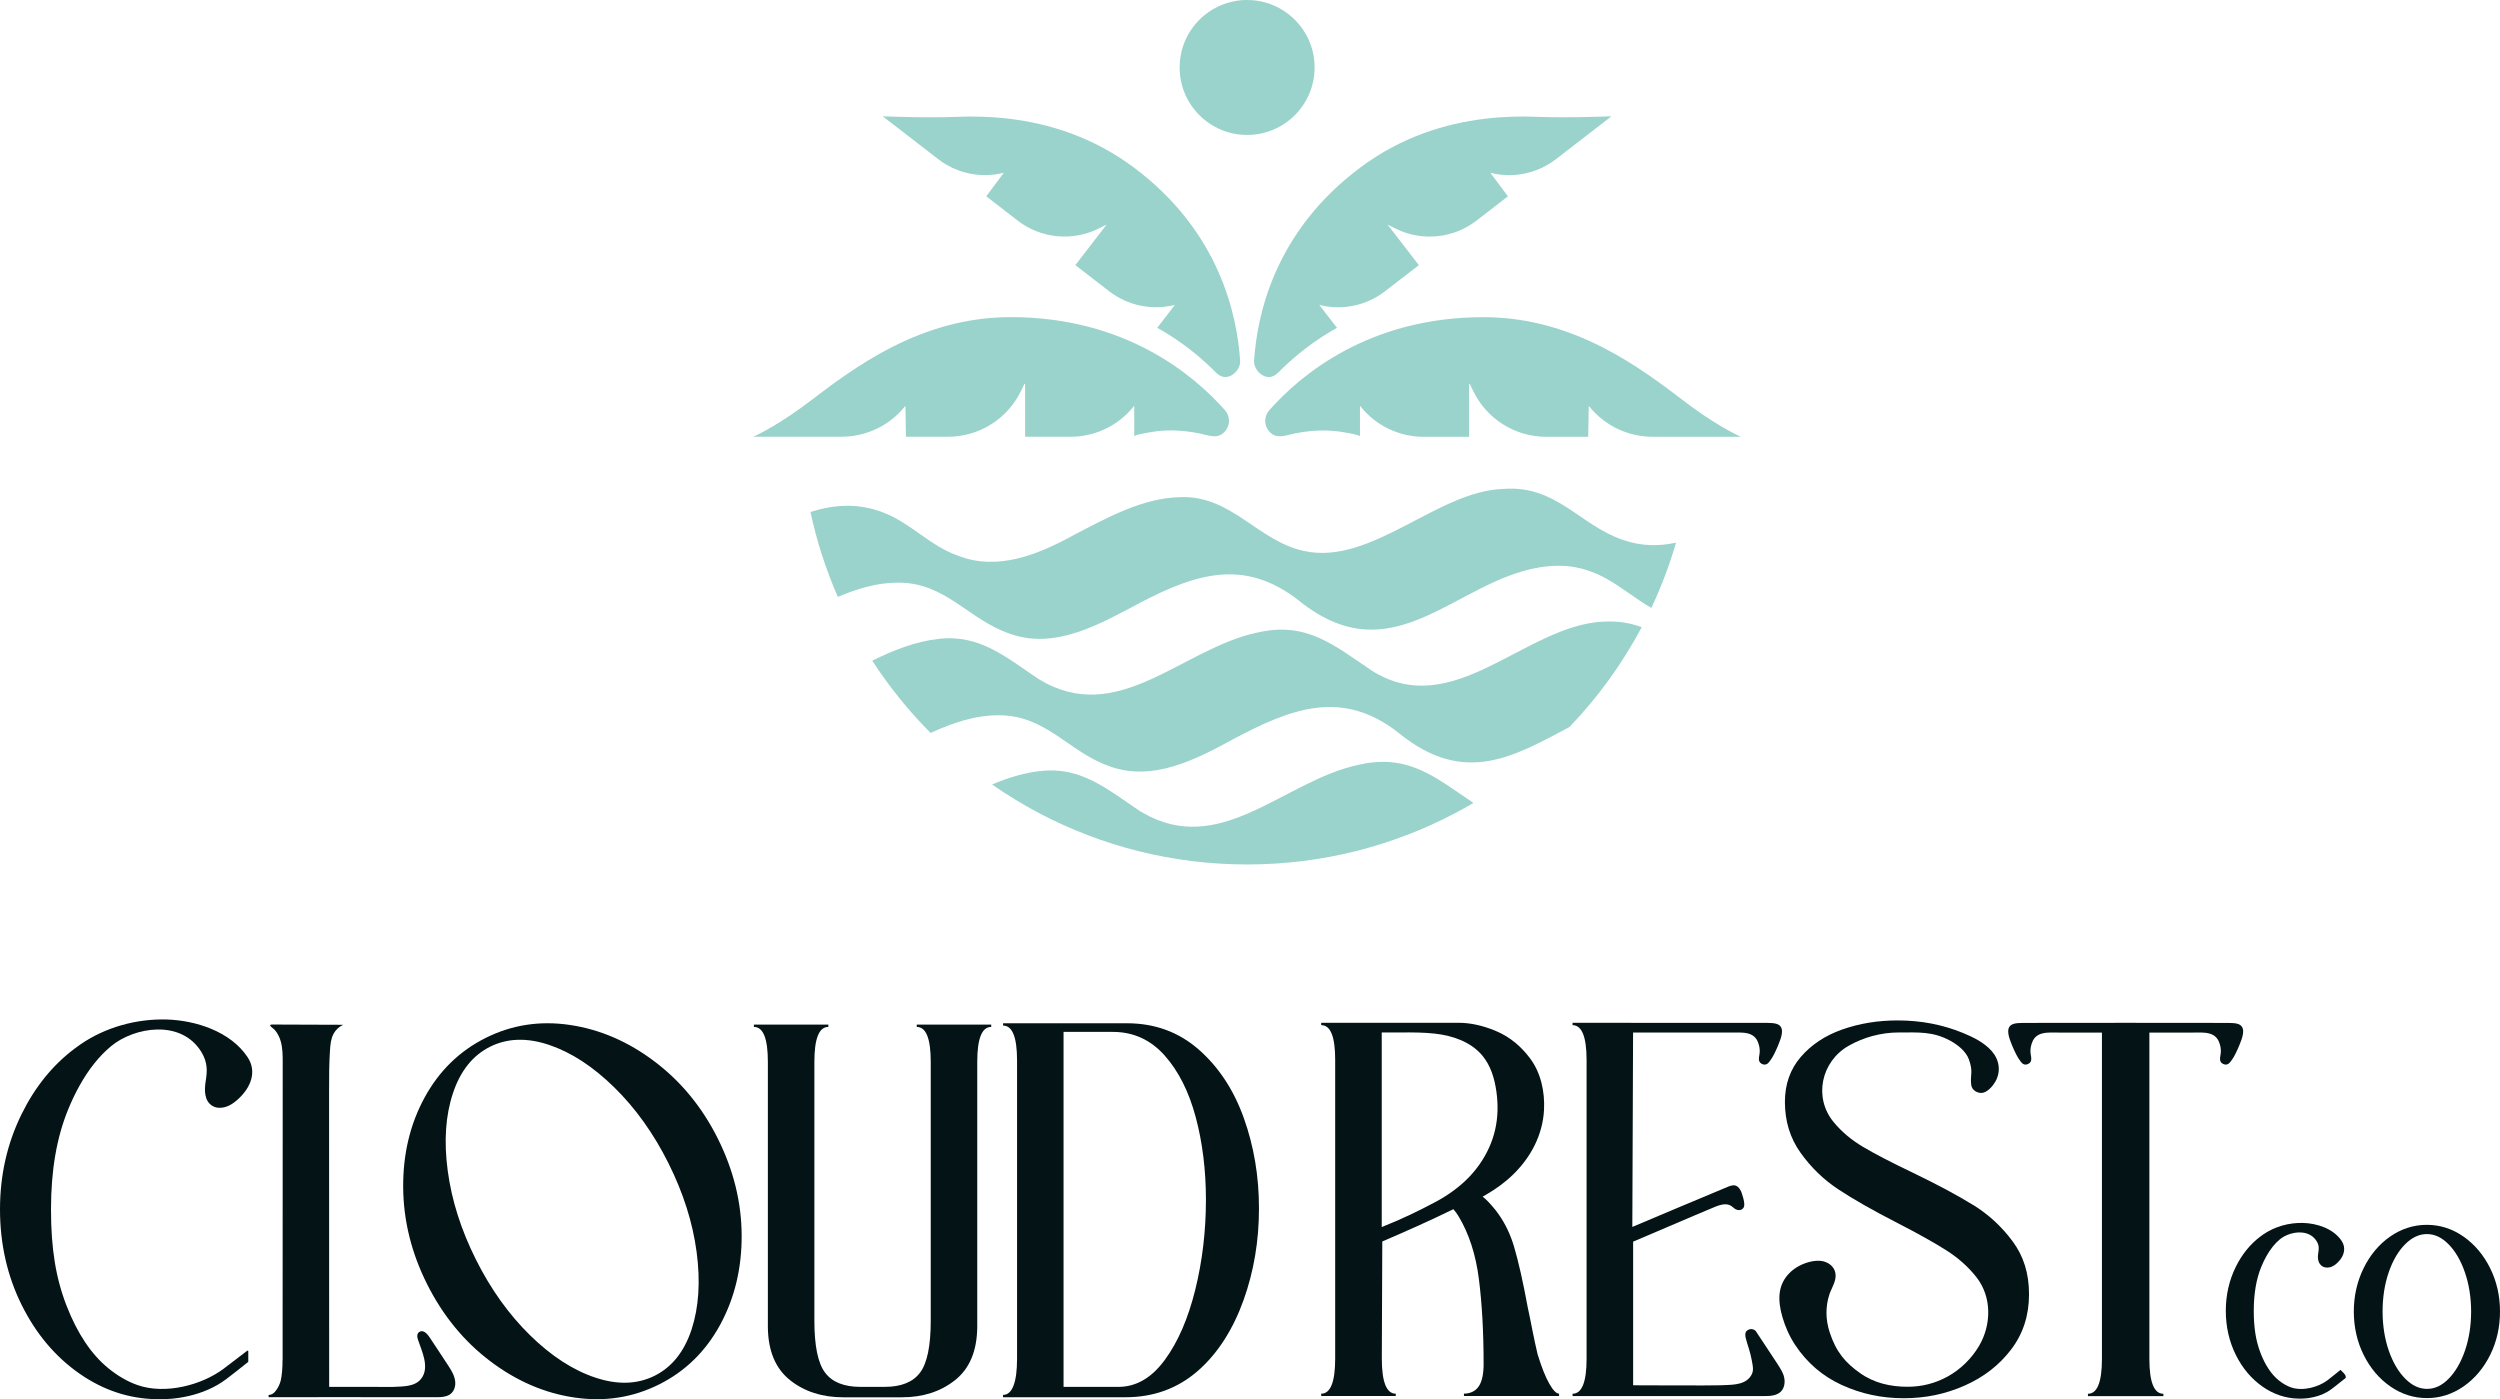 <svg viewBox="0 0 1721.85 963.74" xmlns="http://www.w3.org/2000/svg" id="Layer_2">
  <defs>
    <style>
      .cls-1 {
        fill: #9ad2cc;
      }

      .cls-2 {
        fill: #041416;
      }
    </style>
  </defs>
  <g data-sanitized-data-name="Layer_1" data-name="Layer_1" id="Layer_1-2">
    <g>
      <g>
        <g>
          <path d="M1358.97,829.92c-10.69-6.62-24.71-14.12-42.03-22.47-14.34-6.84-25.56-12.68-33.69-17.49-8.13-4.81-14.92-10.53-20.38-17.17-14-17.01-8.46-41.72,10.25-52.45,10.39-5.96,22.61-9.24,34.57-9.24,13.69,0,23.36-.81,35.24,5.53,5.32,2.84,11.11,7.39,13.15,13.09,2.89,8.08,1.09,10.33,1.42,15.71.08,1.14.17,2.27.59,3.33,1.15,2.98,5.31,4.73,8.27,3.7,3.3-1.14,6.34-4.69,7.99-7.62,3.99-7.12,2.61-15.17-2.76-21.13-5.16-5.75-12.47-9.33-19.51-12.23-14.02-5.78-29.05-8.67-45.09-8.67-13.69,0-26.42,2.09-38.18,6.25-11.78,4.16-21.29,10.48-28.56,18.93-7.27,8.45-10.91,18.78-10.91,30.97,0,13.26,3.58,24.93,10.76,34.98,7.16,10.05,15.82,18.46,25.98,25.19,10.16,6.73,23.59,14.38,40.27,22.94,14.55,7.48,25.93,13.85,34.17,19.09,8.24,5.24,15.14,11.39,20.7,18.46,10.76,13.65,10.41,32.95,1.74,47.53-5.13,8.64-12.8,16.11-21.53,20.92-8.56,4.7-17.76,7.05-27.6,7.05-11.78,0-23.13-2.55-32.87-9.5-9.75-6.95-16.34-14.23-20.83-28.14-2.76-8.56-2.96-17.53-.1-26.11.13-.43.29-.84.46-1.26,1.95-4.93,5.27-9.73,3.06-15.2-1.28-3.14-4.35-5.33-7.63-6.15-3.29-.81-6.78-.41-10.06.48-5.07,1.38-9.86,3.95-13.53,7.71-8.38,8.56-7.78,19.38-4.74,30.03,1.95,6.82,4.87,13.37,8.79,19.3,8.13,12.31,18.82,21.5,32.09,27.6,13.26,6.1,27.49,9.14,42.68,9.14s28.72-2.89,41.88-8.67c13.15-5.78,23.85-14.06,32.09-24.86,8.24-10.8,12.35-23.48,12.35-38.02s-3.75-26.26-11.23-36.42c-7.48-10.16-16.58-18.55-27.28-25.19l.02.03h0Z" class="cls-2"></path>
          <path d="M1536.8,730.52c.98-1.32,1.84-2.72,2.58-4.2,1.05-2.06,2.04-4.2,2.91-6.32,2.19-5.33,4.51-11.57.45-14.14-2.4-1.52-6.78-1.26-9.95-1.34-1.7-.05-35.25-.06-68.75-.06s-67.03,0-68.75.06c-3.18.08-7.56-.18-9.95,1.34-4.04,2.57-1.73,8.79.44,14.14.86,2.12,1.88,4.26,2.91,6.32.74,1.46,1.62,2.87,2.58,4.2.85,1.12,1.63,2.35,3.1,2.64,1.54.32,3.52-.54,4.24-1.95.87-1.78.12-4.03-.09-5.85-.35-2.86.34-5.99,1.58-8.56.85-1.72,2.03-2.92,3.4-3.76,3.33-2.03,7.9-1.94,11.88-1.91.88,0,1.75.03,2.61.06h29.69v224.69c0,16.06-3.21,24.07-9.64,24.07v1.61h51.96v-1.61c-6.43,0-9.64-8.02-9.64-24.07v-224.69h29.69c.86-.03,1.73-.05,2.61-.06,3.98-.03,8.54-.12,11.88,1.91,1.37.85,2.55,2.04,3.4,3.76,1.24,2.58,1.93,5.7,1.58,8.56-.21,1.84-.97,4.07-.1,5.85.72,1.41,2.71,2.27,4.24,1.95,1.47-.31,2.26-1.52,3.1-2.64h0Z" class="cls-2"></path>
          <path d="M1697.74,930.18c-2.79,8.13-6.58,14.68-11.3,19.44-4.62,4.67-9.48,6.96-14.82,6.96s-10.27-2.26-14.94-6.93c-4.76-4.75-8.6-11.28-11.42-19.39-2.83-8.18-4.27-17.24-4.28-26.95,0-9.68,1.4-18.75,4.21-26.97,2.78-8.13,6.6-14.68,11.37-19.42,4.58-4.61,9.59-6.96,14.9-6.96h.03c5.35,0,10.21,2.26,14.83,6.92,4.71,4.73,8.53,11.26,11.34,19.39,2.83,8.16,4.27,17.23,4.3,26.95,0,9.7-1.41,18.78-4.21,26.95v.02h0ZM1696.74,851.7c-7.68-5.38-16.18-8.11-25.26-8.11h-.06c-9.07,0-17.58,2.74-25.29,8.11-7.65,5.35-13.8,12.68-18.25,21.82-4.46,9.1-6.72,19.12-6.72,29.81.02,10.8,2.3,20.85,6.79,29.87,4.51,9.08,10.68,16.38,18.33,21.68,7.72,5.35,16.2,8.05,25.25,8.05h.06c9.08,0,17.58-2.75,25.29-8.13,7.63-5.33,13.79-12.65,18.27-21.74,4.47-9.1,6.72-19.15,6.7-29.89,0-10.66-2.3-20.67-6.79-29.72-4.49-9.05-10.65-16.37-18.34-21.76h.02Z" class="cls-2"></path>
          <path d="M1611.96,943.5l-1.18.97s-5.01,4.1-7.89,6.27c-5.95,4.47-16.72,7.67-24.97,4.81-2.86-1-5.73-2.63-8.5-4.89-5.04-4.09-9.23-10.36-12.44-18.64-3.26-8.39-4.72-17.41-4.72-29.24s1.73-21.87,5.16-30.24c1.08-2.63,2.23-5.04,3.41-7.15,2.73-4.93,5.9-8.91,9.42-11.83,4.29-3.55,11.02-5.41,16.37-4.52,3.95.66,6.96,2.63,8.96,5.87,1.76,2.84,1.57,5.07,1.12,7.91-.25,1.51-.97,6.12,2.01,8.74,1.58,1.4,3.98,1.84,6.27,1.2,2.11-.61,3.76-2,4.82-2.98,4.95-4.6,6.12-10.36,3.06-15.01-5.78-8.82-17.49-12.23-26.53-12.49-9.94-.29-19.81,2.57-27.74,8.05l-.18.14c-.59.4-1.14.81-1.69,1.23-6.97,5.26-12.64,12.28-16.86,20.85-4.55,9.24-6.86,19.41-6.86,30.24s2.3,21.13,6.86,30.3c4.56,9.22,10.8,16.61,18.56,22.01,7.56,5.26,15.88,8.01,24.62,8.18.35.02.67.02,1.03.02.74,0,1.46-.02,2.18-.06.74-.03,1.45-.08,2.22-.15.59-.06,1.15-.14,1.77-.22,4.74-.69,8.99-2.12,12.65-4.23,2.03-1.17,3.84-2.6,5.59-3.98l7.07-5.61.08-.72c.09-.84-.77-2.12-2.55-3.8l-1.11-1.05-.02.02h0Z" class="cls-2"></path>
          <path d="M1011.16,811.36c-5.84,5.96-13.4,11.59-21.99,16.21-11.63,6.25-23.93,12.2-37.51,17.55v-134.03s9.9.03,13.69,0c7.7-.05,15.43-.03,23.1.83,12.17,1.37,24.68,5.7,32.52,15.12,5.75,6.88,8.42,15.84,9.66,24.73,2.56,18.24-.93,34.88-11.64,50.21-2.34,3.33-4.97,6.47-7.81,9.39h-.02ZM1015.15,958.05c-1.88,1.14-4.18,1.81-6.87,1.81v1.63h65.51v-1.63c-1.92,0-4.18-2.35-6.73-6.87-2.58-4.47-5.27-11.22-8.04-20.21-1.09-4.49-2.26-10-3.57-16.49-1.26-6.53-2.34-11.73-3.18-15.58-3.23-17.53-6.37-31.56-9.47-42.06-2.47-8.36-6.07-15.87-10.71-22.44-1.14-1.6-2.3-3.18-3.61-4.64-2.43-2.89-4.81-5.44-7.32-7.38l2.68-1.55c6.82-3.96,13.14-8.59,18.76-14.15,11.96-11.82,19.93-27.03,20.83-44,.66-12.54-2.15-25.83-9.91-35.94-2.92-3.89-6.15-7.24-9.57-10.13-4.32-3.61-8.96-6.41-13.98-8.47-9.08-3.77-17.58-5.52-25.49-5.52h-94.51v1.63c6.45,0,9.62,7.87,9.62,23.94v205.69c0,16.03-3.18,24.2-9.62,24.2v1.58h51.35v-1.58c-6.41,0-9.61-8.18-9.61-24.2l.33-80.65c16.5-7.05,32.84-14.34,48.96-22.22,1.43,1.67,2.45,3,3.61,4.96,7.21,12.02,11.85,26.42,13.98,43.32,2.14,16.9,3.23,36.37,3.23,58.4,0,7.07-1.19,12.22-3.4,15.4-.91,1.29-2,2.35-3.26,3.14h-.02Z" class="cls-2"></path>
          <path d="M1226.59,958.42c2.49-2.55,3.01-6.52,2.17-10.03-.83-3.44-2.87-6.32-4.8-9.37-4.79-7.3-9.57-14.57-14.38-21.79-.26-.38-.51-.77-.89-1.01-2.94-2-5.8.06-6.33,1.34-.49,1.24-.31,2.67,0,4.03.64,2.55,1.47,5.06,2.24,7.55.7,2.35,1.34,4.73,1.8,7.16.83,4.98,2.07,8.16-1.12,12.19-4.62,5.92-13.92,5.22-20.59,5.61-4.35.26-59.89,0-59.89,0v-98.93l42.11-17.96c3.41-1.46,6.82-2.92,10.28-4.32,2.91-1.18,5.75-2.64,8.85-3.21,1.54-.29,3.15-.35,4.67.12,1.69.51,2.68,1.69,4.07,2.67.98.69,2.21,1.11,3.41.97,1.2-.14,2.35-.88,2.84-1.98.33-.77.35-1.61.31-2.44-.1-2.07-1.02-5.33-1.73-7.28-.59-1.66-1.43-3.29-2.8-4.38-2.03-1.63-4.23-.94-6.29-.17,0,0-66.27,27.72-66.27,27.85l.52-133.91h70.3c3.98-.03,8.54-.12,11.88,1.91,1.37.85,2.55,2.04,3.4,3.76,1.24,2.58,1.93,5.72,1.58,8.56-.22,1.84-.97,4.07-.1,5.85.29.57.77,1.05,1.35,1.38.87.54,1.96.77,2.88.57,1.48-.31,2.26-1.52,3.11-2.64.98-1.32,1.84-2.72,2.58-4.2,1.04-2.06,2.04-4.2,2.91-6.32,2.19-5.33,4.51-11.57.45-14.14-2.4-1.52-6.81-1.31-9.99-1.38-.05,0-113.49-.02-113.49-.02h-18.54v1.6c6.4,0,9.65,8.05,9.65,24.1v205.68c0,16.1-3.25,24.08-9.65,24.08v1.61h131.83c4.17,0,8.7-.2,11.63-3.07h0Z" class="cls-2"></path>
        </g>
        <g>
          <path d="M410,948.8c-15.34-5.12-30.31-14.83-44.95-29.17-14.62-14.34-27.06-31.73-37.28-52.17-10.24-20.45-16.7-40.83-19.4-61.12-2.72-20.3-1.5-38.14,3.62-53.47,5.1-15.34,13.63-25.99,25.55-31.95,11.92-5.96,25.52-6.37,40.75-1.22,15.25,5.15,30.18,14.9,44.81,29.25,14.64,14.34,27.06,31.73,37.28,52.17,10.22,20.45,16.7,40.83,19.4,61.11,2.7,20.3,1.55,38.11-3.46,53.41-5.03,15.29-13.5,25.91-25.42,31.88-11.92,5.96-25.56,6.4-40.89,1.28v-.02h0ZM495.97,912.48c9.99-18.34,14.94-38.88,14.84-61.65-.11-22.75-5.59-44.99-16.46-66.73-10.77-21.54-25.24-39.17-43.39-52.91-18.15-13.73-37.58-22.15-58.31-25.25-20.71-3.09-40.09-.12-58.13,8.9-18.06,9.02-32.07,22.72-42.08,41.05-9.99,18.34-14.9,38.94-14.76,61.8.16,22.85,5.62,45.04,16.39,66.59,10.88,21.72,25.39,39.47,43.53,53.19,18.15,13.72,37.55,22.1,58.23,25.09,20.68,3,40.03,0,58.09-9.04,18.06-9.02,32.06-22.72,42.06-41.06v.02h0Z" class="cls-2"></path>
          <path d="M544.05,950.52c9.94,7.9,22.16,11.86,36.7,11.86h40.39c14.52,0,26.75-3.95,36.7-11.86,9.94-7.9,15.01-19.98,15.23-36.22v-182.99c0-16.03,3.21-24.03,9.62-24.03v-1.6h-51.28v1.6c6.41,0,9.62,8.01,9.62,24.03v178.38c0,17.3-2.46,29.21-7.38,35.73-4.92,6.52-13.03,9.77-24.36,9.77h-16.66c-11.33,0-19.44-3.26-24.36-9.77-4.92-6.52-7.38-18.43-7.38-35.73v-178.38c0-16.03,3.2-24.03,9.62-24.03v-1.6h-51.28v1.6c6.41,0,9.62,8.01,9.62,24.03v182.99c.22,16.24,5.29,28.31,15.23,36.22h-.03Z" class="cls-2"></path>
          <path d="M732.49,710.71h33.96c14.11,0,25.95,5.38,35.59,16.14,9.61,10.77,16.76,24.93,21.47,42.48,4.7,17.55,7.06,36.57,7.06,57.04,0,21.51-2.46,42.2-7.38,62.05-4.92,19.85-11.91,35.94-20.99,48.27-9.08,12.34-19.7,18.5-31.87,18.5h-37.82v-244.48h-.02ZM690.83,960.74v1.6h84.29c19.44,0,36.1-6.08,50.01-18.27,13.89-12.17,24.35-29.01,31.41-48.78,7.06-19.76,10.57-40.75,10.57-62.98s-3.47-42.72-10.41-62.18c-6.94-19.44-17.32-35.19-31.08-47.27-13.79-12.08-30.29-18.1-49.52-18.1h-85.24v1.6c6.42,0,9.62,8.01,9.62,24.03v205.43c0,16.01-3.2,24.9-9.62,24.9l-.03.02h0Z" class="cls-2"></path>
          <path d="M146.62,761.85c1.41.78,3.04,1.15,4.66,1.15,5.24,0,9.48-2.95,13.09-6.32,8.1-7.55,12.85-18.35,6.22-28.46-11.63-17.73-35.76-25.48-55.89-26.05-20.78-.58-42.23,5.36-59.36,17.2l-.46.32c-1.24.88-2.46,1.75-3.66,2.66-15.11,11.4-27.22,26.42-36.36,45.03-9.9,20.1-14.86,41.94-14.86,65.57s4.95,45.73,14.86,65.7c9.9,20.01,23.22,35.82,40.03,47.52,16.23,11.28,33.79,17.15,52.8,17.52.71.05,1.37.05,2.07.05,1.58,0,3.12-.05,4.66-.12,1.58-.08,3.07-.17,4.75-.34,1.24-.12,2.49-.29,3.75-.46,9.3-1.37,18.56-4.2,26.77-8.91,4.26-2.44,8.11-5.5,11.96-8.54,4.76-3.77,4.53-3.58,9.16-7.25.12-.09.2-.23.2-.38v-7.01c0-.41-.48-.65-.8-.38-2.57,1.97-10.79,8.28-16.24,12.39-14.88,11.17-40,17.89-59.13,11.26-7.35-2.54-14.06-6.64-20.07-11.51-11.82-9.57-21.42-23.93-28.88-43.06-7.45-19.13-10.76-39.46-10.76-66.46s3.92-49.51,11.77-68.74c2.41-5.87,4.99-11.31,7.78-16.31,6.33-11.4,13.6-20.56,21.88-27.42,15.87-13.11,48.11-18.7,62.08,3.96,4.69,7.61,4.03,13.88,3.01,20.22-.98,6.27-1.05,13.85,4.98,17.18h-.02Z" class="cls-2"></path>
          <path d="M300.28,927.73c-1.35-2.04-2.7-4.1-4.06-6.15-1.21-1.86-3.86-5.61-6.7-4.56-2.52.92-2.4,3.38-1.66,5.64,2.5,7.68,8.38,19.07,2.18,26.97-4.35,5.55-12.4,5.24-19.46,5.59l-43.87-.03c-.02-69.29-.05-134.79-.06-204.08,0-9.44,0-18.87.66-28.29.26-3.7.66-7.51,2.41-10.79,1.46-2.74,3.84-4.95,6.67-6.22-8.61-.03-17.2-.06-25.8-.09-7.22-.03-14.46-.05-21.68-.08-.92,0-3.77-.28-2.54,1.14.91,1.03,2.2,1.77,3.1,2.86,1.8,2.15,3.06,4.73,3.84,7.42,1.38,4.76,1.4,9.8,1.4,14.75-.02,68.26-.03,136.52-.06,204.79v.15l-.05-.03c0,5.81-.43,10.54-1.27,14.23-.68,2.41-1.68,4.7-3.23,6.72-.32.43-.68.83-1.04,1.23-.91.95-2.11,1.66-3.43,1.81-.2.03-.41.03-.63.03v1.58s84.17-.12,114.35,0c5.41.02,11.79.06,13.82-6.61.34-1.12.48-2.32.41-3.49-.23-4.63-2.74-8.47-5.19-12.2-2.71-4.1-5.39-8.21-8.1-12.31l-.02.02h0Z" class="cls-2"></path>
        </g>
      </g>
      <g>
        <path d="M587.28,300.27c5.89-.81,11.56-2.54,16.85-5.11,7.29-3.56,13.83-8.69,19.03-15.17.16-.2.48-.1.48.15l.33,20.66h29.01c21.4,0,40.91-12.25,50.21-31.51l2.32-4.8c.13-.25.54-.18.54.13v36.19h31.32c16.85,0,32.82-7.65,43.36-20.79l.48-.61v21.14c0-1.27,13.27-3.23,14.73-3.43,5.13-.69,10.32-.84,15.5-.53,5.03.28,10.04.99,14.97,1.98,6.23,1.27,12.45,4.35,17.53-1.73,3.48-4.14,3.33-10.24-.25-14.31-21.45-24.27-68.7-64.11-147.49-64.11-62.84,0-108.61,35.35-139.03,58.42-1.99,1.5-3.89,2.9-5.75,4.24-19.56,14.1-32.61,19.72-32.61,19.72h60.84c2.57,0,5.11-.18,7.6-.53h.03Z" class="cls-1"></path>
        <path d="M1160.71,276.87c-30.42-23.07-76.16-58.42-139.03-58.42-78.81,0-126.05,39.85-147.49,64.11-3.59,4.04-3.75,10.17-.26,14.31,5.11,6.05,11.31,2.97,17.53,1.73,4.94-.99,9.94-1.7,14.97-1.98,5.16-.28,10.37-.13,15.5.53,1.47.2,14.73,2.16,14.73,3.43v-21.14l.48.61c10.55,13.14,26.5,20.79,43.36,20.79h31.34v-36.19c0-.31.41-.38.52-.13l2.32,4.8c9.3,19.26,28.82,31.51,50.22,31.51h28.99l.33-20.66c0-.25.3-.35.48-.15,5.21,6.48,11.75,11.61,19.03,15.17,5.26,2.57,10.96,4.3,16.85,5.11,2.49.35,5.03.53,7.6.53h60.84s-13.03-5.62-32.61-19.72c-1.85-1.35-3.76-2.74-5.74-4.24h.03Z" class="cls-1"></path>
        <path d="M1050.17,119.51c5.42-1.12,10.67-3.07,15.53-5.9,2.08-1.19,4.06-2.52,6-4.02l23.81-18.4,12.15-9.38,2.24-1.73s-10.42.46-23.51.64c-8.75.1-18.66.1-27.47-.25-10.86-.46-23.28-.25-36.57,1.37-26.67,3.25-56.95,12.27-85.35,33.47-59.73,44.55-71.26,102.67-73.27,133.19-.41,6.1,6.56,13.04,12.75,10.7.67-.26,1.3-.59,1.89-.99,1.62-1.09,2.97-2.59,4.35-3.94,9.7-9.5,22.24-19.62,37.83-28.36.1-.05.18-.1.26-.15l-12.18-15.75.84.2c15.48,3.66,31.79.15,44.37-9.56l23.39-18.04-21.61-27.98,5.51,2.77c18.07,9.02,39.77,6.91,55.76-5.44l21.67-16.75-12.09-16.21c7.84,2.01,15.92,2.13,23.68.53l.03-.03h0Z" class="cls-1"></path>
        <path d="M797.31,225.92c15.64,8.74,28.15,18.86,37.84,28.36,1.38,1.35,2.71,2.85,4.35,3.94.58.41,1.22.74,1.87.99,6.21,2.36,13.16-4.6,12.75-10.7-2-30.52-13.57-88.64-73.25-133.19-28.42-21.19-58.68-30.21-85.37-33.47-13.29-1.63-25.72-1.83-36.56-1.37-8.83.36-18.73.38-27.47.25-13.08-.18-23.51-.64-23.51-.64l2.24,1.73,12.14,9.38,23.82,18.4c1.92,1.5,3.9,2.82,6,4.02,4.87,2.8,10.11,4.78,15.52,5.9,7.75,1.6,15.83,1.47,23.69-.53l-12.1,16.21,21.69,16.75c15.98,12.35,37.67,14.46,55.75,5.44l5.51-2.77-21.59,27.98,23.37,18.04c12.58,9.71,28.9,13.21,44.37,9.56l.84-.2-12.17,15.76s.17.1.25.15l.03.03h0Z" class="cls-1"></path>
        <path d="M790.69,221.49s-.18-.1-.29-.15v.05s.18.08.29.1h0Z" class="cls-1"></path>
        <path d="M1117.66,371.83c-30.11-10.44-45.94-37.92-82.22-35.09-45.57,1.4-90.93,52.86-137.21,42.77-32.02-6.81-50.06-38.68-85.71-37.1-25.8.69-49.66,14.03-72.46,25.82-24.85,13.75-53.19,25.39-80.68,14.33-18.4-6.45-31.98-21.96-49.94-29.12-17.86-7.27-34.75-6-51.25-.84,4.37,20.33,10.72,39.92,18.88,58.52,13.32-5.67,27.09-9.86,41.37-9.81,32.58-.31,48.7,25.39,76.67,35.02,31.82,11.67,62.95-6.84,90.91-21.6,38.15-19.87,71.36-30.09,108.3-1.3,71.59,58.14,116.3-27.98,184.39-23.58,9.56.76,18.91,3.84,27.39,8.56,10.93,5.97,20.69,14.28,31.23,20.28,6.8-14.41,12.51-29.43,17.01-44.95-11.67,2.57-23.77,2.59-36.68-1.91h0Z" class="cls-1"></path>
        <path d="M1104.44,428.12c-54.33,2.52-103.61,69.27-159.71,33.72-26.33-17.74-45.14-34.03-78.91-26.12-51.79,10.93-96.03,65.51-150.62,31.89-22.05-14.71-40.4-30.93-68.76-27.57-16.04,1.78-31.01,7.8-45.69,14.99,11.65,17.97,25.16,34.66,40.2,49.78,15.07-6.91,30.77-12.33,47.12-12.17,32.42-.02,48.02,25.21,75.7,34.97,29.73,11.1,59.44-4.24,85.76-18.6,39.57-20.99,74.79-34.92,113.85-4.19,45.56,37.31,80.51,15.4,117.55-4.07,19.59-20.43,36.39-43.56,49.79-68.79-7.7-2.82-16.24-4.4-26.28-3.79v-.05h0Z" class="cls-1"></path>
        <path d="M996.37,540.47c-18.12-11.84-35.12-19.67-60.63-13.72-12.53,2.64-24.61,7.85-36.5,13.72-13.29,6.58-26.37,14-39.55,19.69-22.99,9.94-46.34,14.51-71.91,0-.89-.51-1.78-.97-2.67-1.52-9.51-6.33-18.32-12.96-27.55-18.17-12.17-6.89-25.08-11.31-41.21-9.4-11.5,1.27-22.39,4.75-33.07,9.23.08.05.17.13.25.18,10.35,7.19,21.17,13.77,32.4,19.69,42.76,22.49,91.39,35.22,143.02,35.22s100.31-12.76,143.02-35.22c4.35-2.29,8.64-4.68,12.86-7.17-.05-.05-.13-.08-.18-.1-6.43-4.34-12.43-8.59-18.27-12.4l-.03-.02h0Z" class="cls-1"></path>
        <circle r="46.47" cy="46.47" cx="858.94" class="cls-1"></circle>
      </g>
    </g>
  </g>
</svg>